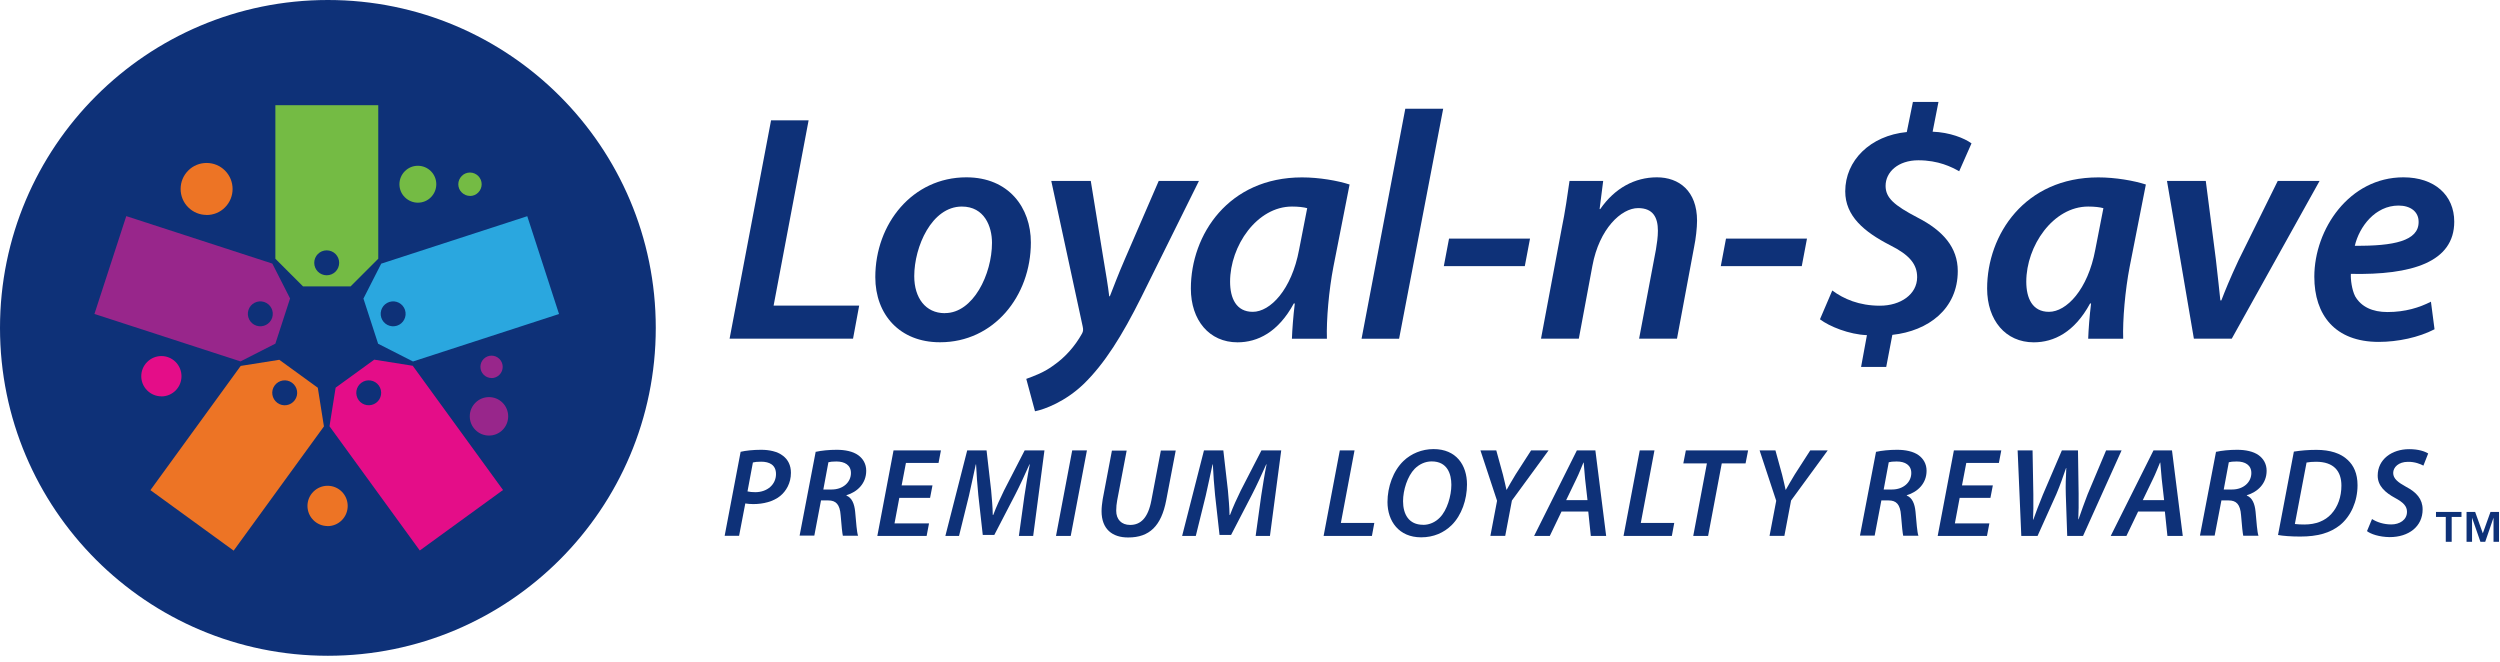 <?xml version="1.0" encoding="UTF-8"?>
<svg xmlns="http://www.w3.org/2000/svg" width="355" height="94" viewBox="0 0 355 94" fill="none">
  <path d="M109.482 17.09H114.822L109.852 43.4H122.002L121.132 48.09H103.602L109.492 17.08L109.482 17.09Z" fill="#0E3178"></path>
  <path d="M133.453 48.6C127.793 48.6 124.293 44.69 124.293 39.35C124.293 31.76 129.583 25.18 137.223 25.18C143.253 25.18 146.383 29.5 146.383 34.43C146.383 42.07 141.093 48.6 133.503 48.6H133.453ZM134.193 44.46C138.193 44.46 140.863 38.94 140.863 34.48C140.863 32.18 139.803 29.33 136.583 29.33C132.303 29.33 129.823 35.03 129.823 39.22C129.823 42.3 131.433 44.47 134.153 44.47H134.203L134.193 44.46Z" fill="#0E3178"></path>
  <path d="M154.89 25.69L156.64 36.46C157.05 38.9 157.33 40.55 157.51 42.07H157.6C158.15 40.69 158.7 39.17 159.76 36.73L164.54 25.69H170.25L162.06 42.21C159.35 47.64 156.86 51.64 153.87 54.54C151.29 57.02 148.35 58.13 146.97 58.4L145.73 53.8C146.74 53.43 148.31 52.88 149.69 51.82C151.21 50.76 152.63 49.2 153.65 47.36C153.83 47.04 153.83 46.76 153.74 46.35L149.28 25.69H154.89Z" fill="#0E3178"></path>
  <path d="M183.452 48.1C183.502 46.77 183.632 44.97 183.862 43.09H183.722C181.512 47.18 178.572 48.61 175.722 48.61C171.722 48.61 169.102 45.48 169.102 40.97C169.102 33.33 174.442 25.19 184.882 25.19C187.322 25.19 189.942 25.65 191.642 26.2L189.342 37.89C188.702 41.2 188.332 45.43 188.422 48.1H183.452ZM185.622 29.56C185.112 29.42 184.382 29.33 183.462 29.33C178.492 29.33 174.672 34.9 174.672 40C174.672 42.35 175.542 44.28 177.892 44.28C180.372 44.28 183.412 41.15 184.472 35.45L185.622 29.56Z" fill="#0E3178"></path>
  <path d="M193.342 48.1L199.552 15.44H204.932L198.672 48.1H193.332H193.342Z" fill="#0E3178"></path>
  <path d="M217.263 33.88L216.523 37.79H205.023L205.763 33.88H217.263Z" fill="#0E3178"></path>
  <path d="M218.822 48.1L221.723 32.64C222.273 29.97 222.592 27.63 222.872 25.69H227.652L227.143 29.69H227.232C229.302 26.7 232.153 25.18 235.283 25.18C238.413 25.18 240.982 27.11 240.982 31.34C240.982 32.35 240.803 33.92 240.573 35.02L238.133 48.09H232.753L235.142 35.44C235.282 34.61 235.422 33.65 235.422 32.77C235.422 30.88 234.732 29.55 232.612 29.55C230.222 29.55 227.092 32.49 226.122 37.74L224.193 48.09H218.812L218.822 48.1Z" fill="#0E3178"></path>
  <path d="M256.592 33.88L255.852 37.79H244.352L245.092 33.88H256.592Z" fill="#0E3178"></path>
  <path d="M264.274 52.1L265.104 47.59C262.574 47.5 259.764 46.35 258.434 45.34L260.184 41.25C261.794 42.45 264.004 43.41 266.944 43.41C269.884 43.41 272.234 41.8 272.234 39.36C272.234 37.57 271.224 36.23 268.374 34.81C264.694 32.92 262.024 30.67 262.024 27.17C262.024 22.8 265.564 19.26 270.764 18.75L271.634 14.47H275.264L274.434 18.7C276.874 18.79 278.944 19.62 279.954 20.36L278.204 24.32C277.144 23.72 275.264 22.76 272.404 22.76C269.544 22.76 267.754 24.42 267.754 26.39C267.754 28.09 268.954 29.15 272.304 30.9C275.894 32.74 278.004 35.13 278.004 38.49C278.004 43.87 273.814 47 268.714 47.55L267.844 52.1H264.254H264.274Z" fill="#0E3178"></path>
  <path d="M296.522 48.1C296.572 46.77 296.702 44.97 296.932 43.09H296.792C294.582 47.18 291.642 48.61 288.792 48.61C284.792 48.61 282.172 45.48 282.172 40.97C282.172 33.33 287.512 25.19 297.952 25.19C300.392 25.19 303.012 25.65 304.712 26.2L302.412 37.89C301.772 41.2 301.402 45.43 301.492 48.1H296.522ZM298.682 29.56C298.172 29.42 297.442 29.33 296.522 29.33C291.552 29.33 287.732 34.9 287.732 40C287.732 42.35 288.602 44.28 290.952 44.28C293.432 44.28 296.472 41.15 297.532 35.45L298.682 29.56Z" fill="#0E3178"></path>
  <path d="M313.221 25.69L314.651 36.82C314.931 39.49 315.161 41.19 315.291 42.66H315.431C315.981 41.23 316.631 39.62 317.871 36.96L323.441 25.69H329.381L316.911 48.09H311.531L307.711 25.69H313.231H313.221Z" fill="#0E3178"></path>
  <path d="M345.693 46.76C343.483 47.91 340.493 48.55 337.783 48.55C331.573 48.55 328.633 44.73 328.633 39.3C328.633 32.54 333.603 25.18 341.283 25.18C345.703 25.18 348.503 27.71 348.503 31.48C348.503 37.23 342.473 39.07 333.823 38.89C333.773 39.67 333.963 41.14 334.423 42.06C335.293 43.58 336.903 44.31 339.023 44.31C341.553 44.31 343.573 43.67 345.193 42.84L345.703 46.75L345.693 46.76ZM343.443 31.49C343.443 30.06 342.293 29.19 340.593 29.19C337.283 29.19 335.023 32.18 334.383 34.9C339.903 34.95 343.443 34.21 343.443 31.54V31.49Z" fill="#0E3178"></path>
  <path d="M105.152 64.16C105.892 63.98 106.992 63.87 108.072 63.87C109.202 63.87 110.392 64.09 111.192 64.73C111.892 65.27 112.312 66.06 112.312 67.14C112.312 68.6 111.632 69.75 110.762 70.45C109.792 71.22 108.402 71.58 106.962 71.58C106.532 71.58 106.152 71.54 105.832 71.49L104.952 76.08H102.902L105.172 64.14L105.152 64.16ZM106.142 69.78C106.482 69.85 106.792 69.89 107.242 69.89C109.002 69.89 110.192 68.76 110.192 67.32C110.192 66.02 109.272 65.56 108.082 65.56C107.562 65.56 107.162 65.6 106.912 65.67L106.142 69.79V69.78Z" fill="#0E3178"></path>
  <path d="M115.843 64.16C116.613 63.98 117.753 63.87 118.813 63.87C119.983 63.87 121.113 64.09 121.873 64.64C122.543 65.13 123.003 65.86 123.003 66.85C123.003 68.65 121.743 69.86 120.193 70.32V70.37C120.963 70.68 121.323 71.52 121.433 72.67C121.573 74.18 121.663 75.57 121.843 76.07H119.683C119.613 75.78 119.483 74.63 119.373 73.17C119.263 71.62 118.703 71.06 117.613 71.06H116.583L115.633 76.06H113.543L115.833 64.12L115.843 64.16ZM116.903 69.51H118.093C119.713 69.51 120.833 68.48 120.833 67.17C120.833 66.04 119.953 65.53 118.763 65.53C118.223 65.53 117.883 65.57 117.633 65.64L116.913 69.51H116.903Z" fill="#0E3178"></path>
  <path d="M132.062 70.7H127.702L127.022 74.32H131.922L131.582 76.1H124.582L126.882 63.96H133.612L133.272 65.74H128.642L128.032 68.93H132.412L132.072 70.69L132.062 70.7Z" fill="#0E3178"></path>
  <path d="M144.682 76.1L145.472 70.39C145.672 69.15 145.922 67.44 146.232 65.94H146.182C145.552 67.36 144.832 68.93 144.162 70.23L141.192 75.96H139.552L138.922 70.32C138.782 68.95 138.672 67.39 138.602 65.94H138.562C138.252 67.33 137.882 69.16 137.592 70.39L136.182 76.1H134.242L137.342 63.96H140.092L140.742 69.63C140.832 70.73 140.962 71.97 140.972 73.12H141.042C141.472 71.97 142.052 70.71 142.572 69.65L145.502 63.96H148.312L146.712 76.1H144.682Z" fill="#0E3178"></path>
  <path d="M154.343 63.96L152.043 76.1H149.953L152.253 63.96H154.343Z" fill="#0E3178"></path>
  <path d="M159.992 63.96L158.642 71.04C158.552 71.51 158.502 72.01 158.502 72.52C158.502 73.76 159.242 74.54 160.482 74.54C161.972 74.54 163.022 73.55 163.492 71.07L164.842 63.98H166.952L165.602 71.04C164.902 74.7 163.212 76.32 160.222 76.32C157.952 76.34 156.422 75.13 156.422 72.59C156.422 72.07 156.492 71.46 156.582 70.9L157.892 63.99H160.002L159.992 63.96Z" fill="#0E3178"></path>
  <path d="M178.303 76.1L179.093 70.39C179.293 69.15 179.543 67.44 179.853 65.94H179.803C179.173 67.36 178.453 68.93 177.783 70.23L174.813 75.96H173.173L172.543 70.32C172.403 68.95 172.293 67.39 172.223 65.94H172.183C171.873 67.33 171.503 69.16 171.213 70.39L169.803 76.1H167.863L170.963 63.96H173.713L174.363 69.63C174.453 70.73 174.583 71.97 174.593 73.12H174.663C175.093 71.97 175.673 70.71 176.193 69.65L179.123 63.96H181.933L180.333 76.1H178.303Z" fill="#0E3178"></path>
  <path d="M190.253 63.96H192.343L190.403 74.26H195.153L194.813 76.1H187.953L190.253 63.96Z" fill="#0E3178"></path>
  <path d="M201.793 76.3C198.643 76.3 197.023 74 197.023 71.29C197.023 69.13 197.833 66.86 199.293 65.46C200.373 64.42 201.903 63.77 203.563 63.77C206.783 63.77 208.313 66.04 208.313 68.79C208.313 70.95 207.543 73.18 206.133 74.57C205.033 75.65 203.563 76.3 201.813 76.3H201.793ZM202.093 74.53C202.973 74.53 203.823 74.15 204.453 73.5C205.493 72.46 206.093 70.39 206.093 68.85C206.093 67.31 205.533 65.52 203.303 65.52C202.363 65.52 201.543 65.92 200.893 66.56C199.853 67.62 199.233 69.6 199.233 71.17C199.233 73.01 200.043 74.52 202.073 74.52H202.093V74.53Z" fill="#0E3178"></path>
  <path d="M211.633 76.1L212.583 71.11L210.223 63.96H212.473L213.423 67.42C213.673 68.46 213.803 69 213.913 69.54H213.953C214.273 68.96 214.673 68.28 215.213 67.38L217.413 63.96H219.893L214.693 71.07L213.743 76.09H211.633V76.1Z" fill="#0E3178"></path>
  <path d="M221.734 72.64L220.074 76.1H217.844L223.914 63.96H226.544L228.074 76.1H225.894L225.534 72.64H221.734ZM225.424 71.02L225.084 68.01C225.014 67.34 224.944 66.41 224.884 65.69H224.844C224.524 66.43 224.214 67.27 223.854 67.99L222.394 71.02H225.414H225.424Z" fill="#0E3178"></path>
  <path d="M232.843 63.96H234.933L232.993 74.26H237.743L237.403 76.1H230.543L232.843 63.96Z" fill="#0E3178"></path>
  <path d="M242.381 65.8H239.031L239.391 63.96H248.231L247.871 65.8H244.491L242.551 76.1H240.441L242.381 65.8Z" fill="#0E3178"></path>
  <path d="M251.273 76.1L252.223 71.11L249.863 63.96H252.113L253.063 67.42C253.313 68.46 253.443 69 253.553 69.54H253.593C253.913 68.96 254.313 68.28 254.853 67.38L257.053 63.96H259.533L254.333 71.07L253.383 76.09H251.273V76.1Z" fill="#0E3178"></path>
  <path d="M266.413 64.16C267.183 63.98 268.323 63.87 269.383 63.87C270.553 63.87 271.683 64.09 272.443 64.64C273.113 65.13 273.573 65.86 273.573 66.85C273.573 68.65 272.313 69.86 270.763 70.32V70.37C271.533 70.68 271.893 71.52 272.003 72.67C272.143 74.18 272.233 75.57 272.413 76.07H270.253C270.183 75.78 270.053 74.63 269.943 73.17C269.833 71.62 269.273 71.06 268.183 71.06H267.153L266.203 76.06H264.113L266.403 64.12L266.413 64.16ZM267.473 69.51H268.663C270.283 69.51 271.403 68.48 271.403 67.17C271.403 66.04 270.523 65.53 269.333 65.53C268.793 65.53 268.453 65.57 268.203 65.64L267.483 69.51H267.473Z" fill="#0E3178"></path>
  <path d="M282.632 70.7H278.272L277.592 74.32H282.492L282.152 76.1H275.152L277.452 63.96H284.182L283.842 65.74H279.212L278.602 68.93H282.982L282.642 70.69L282.632 70.7Z" fill="#0E3178"></path>
  <path d="M287.024 76.1L286.504 63.96H288.624L288.734 70.19C288.754 71.72 288.734 72.84 288.694 73.79H288.734C289.094 72.78 289.474 71.74 290.084 70.26L292.784 63.96H295.074L295.164 70.08C295.184 71.59 295.164 72.73 295.114 73.74H295.154C295.554 72.59 295.964 71.42 296.434 70.21L299.064 63.96H301.264L295.794 76.1H293.544L293.344 70.25C293.304 68.83 293.344 67.86 293.414 66.47H293.374C292.944 67.71 292.564 68.85 292.004 70.16L289.334 76.1H287.034H287.024Z" fill="#0E3178"></path>
  <path d="M303.613 72.64L301.953 76.1H299.723L305.793 63.96H308.423L309.953 76.1H307.773L307.413 72.64H303.613ZM307.303 71.02L306.963 68.01C306.893 67.34 306.823 66.41 306.763 65.69H306.723C306.403 66.43 306.093 67.27 305.733 67.99L304.273 71.02H307.293H307.303Z" fill="#0E3178"></path>
  <path d="M314.701 64.16C315.471 63.98 316.611 63.87 317.671 63.87C318.841 63.87 319.971 64.09 320.731 64.64C321.401 65.13 321.861 65.86 321.861 66.85C321.861 68.65 320.601 69.86 319.051 70.32V70.37C319.821 70.68 320.181 71.52 320.291 72.67C320.431 74.18 320.521 75.57 320.701 76.07H318.541C318.471 75.78 318.341 74.63 318.231 73.17C318.121 71.62 317.561 71.06 316.471 71.06H315.441L314.481 76.06H312.391L314.681 64.12L314.701 64.16ZM315.761 69.51H316.951C318.571 69.51 319.691 68.48 319.691 67.17C319.691 66.04 318.811 65.53 317.621 65.53C317.081 65.53 316.741 65.57 316.491 65.64L315.771 69.51H315.761Z" fill="#0E3178"></path>
  <path d="M325.72 64.13C326.71 63.97 327.79 63.88 328.93 63.88C330.87 63.88 332.4 64.37 333.38 65.32C334.21 66.08 334.77 67.23 334.77 68.9C334.77 71.19 333.83 73.29 332.3 74.55C330.9 75.68 329.11 76.19 326.63 76.19C325.35 76.19 324.16 76.1 323.48 75.97L325.73 64.12L325.72 64.13ZM325.88 74.41C326.29 74.46 326.74 74.48 327.21 74.48C328.85 74.48 330.16 73.96 331.04 72.99C331.99 71.96 332.48 70.52 332.48 68.96C332.48 66.92 331.42 65.57 328.88 65.57C328.39 65.57 327.87 65.61 327.53 65.68L325.87 74.41H325.88Z" fill="#0E3178"></path>
  <path d="M336.823 73.7C337.523 74.15 338.493 74.47 339.563 74.47C340.733 74.47 341.793 73.84 341.793 72.67C341.793 71.88 341.273 71.34 340.103 70.71C338.703 69.95 337.633 69 337.633 67.54C337.633 65.22 339.653 63.78 342.103 63.78C343.453 63.78 344.313 64.1 344.803 64.39L344.123 66.12C343.723 65.9 342.913 65.56 341.923 65.58C340.593 65.58 339.833 66.35 339.833 67.16C339.833 67.97 340.513 68.49 341.653 69.12C343.133 69.89 344.013 70.87 344.013 72.34C344.013 74.77 342.033 76.27 339.333 76.27C337.853 76.25 336.653 75.84 336.113 75.42L336.833 73.69L336.823 73.7Z" fill="#0E3178"></path>
  <path d="M46.56 93.12C72.274 93.12 93.12 72.274 93.12 46.56C93.12 20.846 72.274 0 46.56 0C20.846 0 0 20.846 0 46.56C0 72.274 20.846 93.12 46.56 93.12Z" fill="#0E3178"></path>
  <path d="M43.022 40.67H49.782L53.712 36.74V14.94H39.102V36.74L43.032 40.67H43.022ZM46.392 35.55C47.372 35.55 48.162 36.34 48.162 37.32C48.162 38.3 47.372 39.09 46.392 39.09C45.412 39.09 44.622 38.3 44.622 37.32C44.622 36.34 45.412 35.55 46.392 35.55Z" fill="#74BB44"></path>
  <path d="M39.1 48.81L41.19 42.38L38.67 37.43L17.93 30.69L13.41 44.58L34.15 51.32L39.1 48.8V48.81ZM35.28 44.02C35.58 43.09 36.58 42.58 37.51 42.88C38.44 43.18 38.95 44.18 38.65 45.11C38.35 46.04 37.35 46.55 36.42 46.25C35.49 45.95 34.98 44.95 35.28 44.02Z" fill="#98268B"></path>
  <path d="M51.602 42.38L53.692 48.81L58.642 51.33L79.382 44.59L74.872 30.7L54.132 37.44L51.612 42.39L51.602 42.38ZM57.512 44.02C57.812 44.95 57.302 45.95 56.372 46.25C55.442 46.55 54.442 46.04 54.142 45.11C53.842 44.18 54.352 43.18 55.282 42.88C56.212 42.58 57.212 43.09 57.512 44.02Z" fill="#2AA7DF"></path>
  <path d="M29.338 30.53C30.328 30.53 31.258 30.15 31.948 29.45C33.388 28.01 33.388 25.66 31.948 24.22C31.248 23.52 30.318 23.14 29.338 23.14C28.358 23.14 27.418 23.52 26.728 24.22C26.028 24.92 25.648 25.85 25.648 26.83C25.648 27.81 26.028 28.75 26.728 29.44C27.428 30.14 28.358 30.52 29.338 30.52V30.53Z" fill="#ED7425"></path>
  <path d="M59.339 28.78C60.039 28.78 60.699 28.51 61.189 28.01C62.209 26.99 62.209 25.33 61.189 24.31C60.699 23.82 60.039 23.54 59.339 23.54C58.639 23.54 57.989 23.81 57.489 24.31C56.999 24.8 56.719 25.46 56.719 26.16C56.719 26.86 56.989 27.52 57.489 28.01C57.979 28.5 58.639 28.78 59.339 28.78Z" fill="#74BB44"></path>
  <path d="M69.437 61.85C70.167 61.85 70.847 61.57 71.367 61.05C72.427 59.99 72.427 58.25 71.367 57.19C70.847 56.67 70.167 56.39 69.437 56.39C68.707 56.39 68.027 56.67 67.507 57.19C66.987 57.71 66.707 58.39 66.707 59.12C66.707 59.85 66.987 60.53 67.507 61.05C68.027 61.57 68.707 61.85 69.437 61.85Z" fill="#98268B"></path>
  <path d="M66.738 27.83C67.178 27.83 67.598 27.66 67.908 27.34C68.558 26.69 68.558 25.64 67.908 24.99C67.598 24.68 67.178 24.5 66.738 24.5C66.298 24.5 65.878 24.67 65.568 24.99C65.258 25.31 65.078 25.72 65.078 26.16C65.078 26.6 65.248 27.02 65.568 27.33C65.878 27.64 66.298 27.82 66.738 27.82V27.83Z" fill="#74BB44"></path>
  <path d="M22.919 56.29C23.679 56.29 24.399 55.99 24.939 55.45C26.049 54.33 26.049 52.52 24.939 51.4C24.399 50.86 23.679 50.56 22.919 50.56C22.159 50.56 21.439 50.86 20.899 51.4C20.359 51.94 20.059 52.66 20.059 53.42C20.059 54.18 20.359 54.9 20.899 55.44C21.439 55.98 22.159 56.28 22.919 56.28V56.29Z" fill="#E40D88"></path>
  <path d="M46.52 74.71C47.28 74.71 48 74.41 48.54 73.87C49.65 72.75 49.65 70.94 48.54 69.82C48 69.28 47.28 68.98 46.52 68.98C45.76 68.98 45.04 69.28 44.5 69.82C43.96 70.36 43.66 71.08 43.66 71.84C43.66 72.6 43.96 73.32 44.5 73.86C45.04 74.4 45.76 74.7 46.52 74.7V74.71Z" fill="#ED7425"></path>
  <path d="M69.799 53.69C70.219 53.69 70.619 53.52 70.919 53.22C71.539 52.6 71.539 51.59 70.919 50.97C70.619 50.67 70.219 50.5 69.799 50.5C69.379 50.5 68.979 50.67 68.679 50.97C68.379 51.27 68.219 51.67 68.219 52.09C68.219 52.51 68.379 52.91 68.679 53.21C68.979 53.51 69.379 53.68 69.799 53.68V53.69Z" fill="#98268B"></path>
  <path d="M45.129 55.06L39.659 51.09L34.179 51.96L21.359 69.6L33.179 78.19L45.999 60.55L45.129 55.07V55.06ZM39.389 57.21C38.599 56.63 38.419 55.53 38.999 54.74C39.579 53.95 40.679 53.77 41.469 54.35C42.259 54.93 42.439 56.03 41.859 56.82C41.289 57.61 40.179 57.79 39.389 57.21Z" fill="#ED7425"></path>
  <path d="M53.129 51.08L47.659 55.05L46.789 60.53L59.609 78.17L71.429 69.58L58.609 51.94L53.129 51.07V51.08ZM53.399 57.21C52.609 57.78 51.499 57.61 50.929 56.82C50.359 56.03 50.529 54.92 51.319 54.35C52.109 53.77 53.219 53.95 53.789 54.74C54.359 55.53 54.189 56.64 53.399 57.21Z" fill="#E40D88"></path>
  <path d="M345.91 73.4V72.69H349.53V73.4H348.14V76.94H347.3V73.4H345.91ZM351.47 72.69L352.56 75.73L353.65 72.69H354.86V76.94H354.08V73.51L352.9 76.94H352.22L351.03 73.51V76.94H350.25V72.69H351.46H351.47Z" fill="#0E3178"></path>
</svg>
